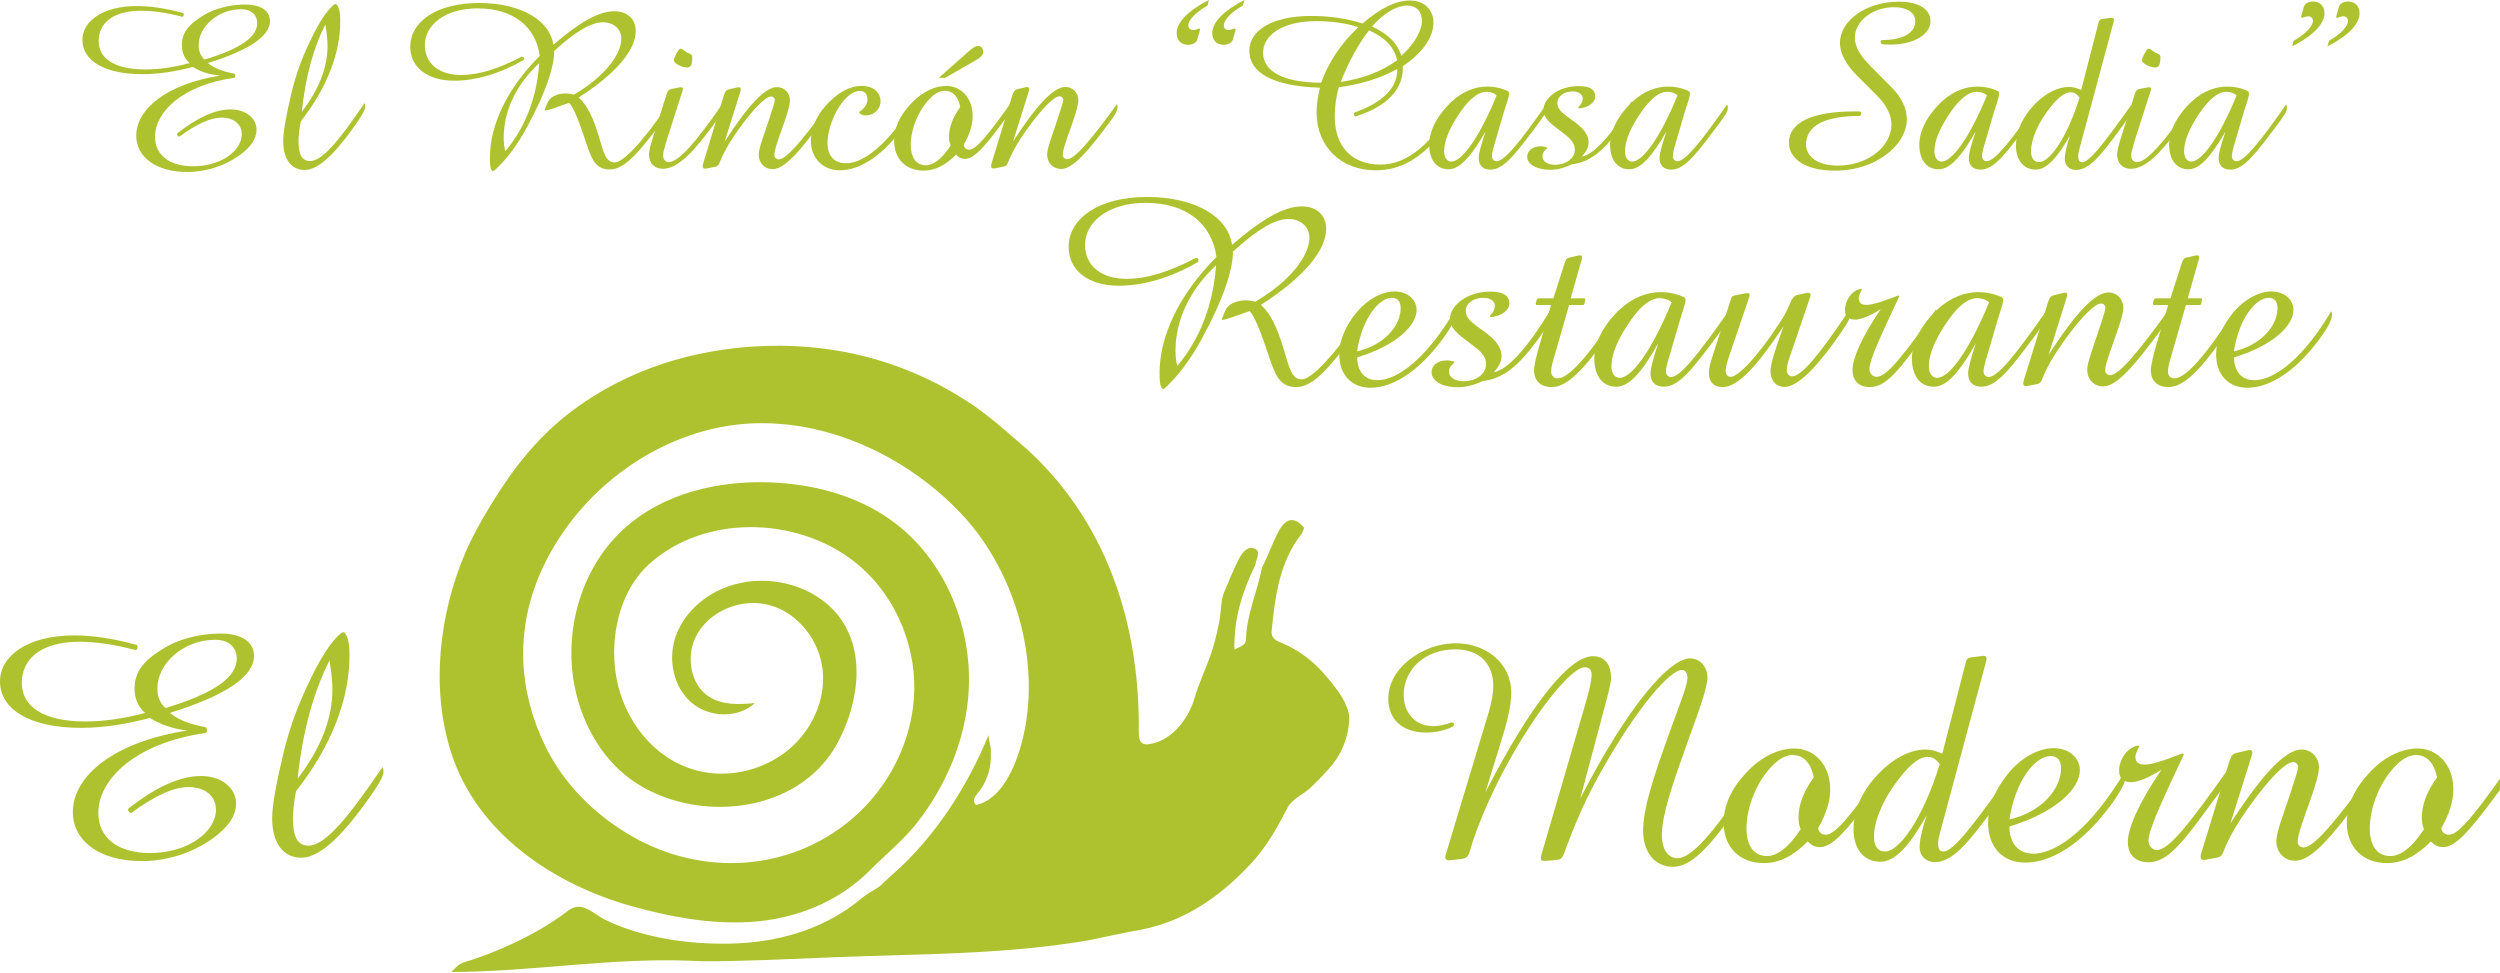 <svg width="149" height="58" xmlns="http://www.w3.org/2000/svg" xml:space="preserve" version="1.1">
 <g>
  <title>Layer 1</title>
  <g id="svg_1">
   <g id="svg_2">
    <path id="svg_3" fill="#aec22f" d="m80.25,42.09c-0.27,-0.67 -0.82,-1.33 -1.23,-1.81c-0.73,-0.88 -1.66,-1.57 -2.72,-2c-0.31,-0.12 -0.55,-0.3 -0.51,-0.68c0.21,-2.05 0.45,-4.1 1.8,-5.8c0.05,-0.11 0.09,-0.23 0.14,-0.34c-0.58,-0.7 -1.09,-0.59 -1.52,0.2c-0.38,0.7 -0.62,1.45 -0.99,2.15c-0.28,1.44 -0.92,2.8 -0.96,4.31c-0.01,0.36 -0.39,0.42 -0.69,0.6c-0.04,-1.84 0.47,-3.47 1.25,-5.05c0.02,-0.34 0.4,-0.82 -0.08,-0.99c-0.43,-0.15 -0.75,0.33 -0.93,0.69c-0.32,0.62 -0.57,1.28 -0.85,1.92c-0.2,0.46 -0.18,1.15 -0.27,1.65c-0.11,0.57 -0.24,1.15 -0.41,1.71c-0.32,1.03 -0.8,1.96 -1.1,3c-0.32,1.09 -1.18,2.27 -2.3,2.61c-0.78,0.24 -1.02,0.09 -1.01,-0.7c0.06,-5.81 -1.58,-11.47 -5.62,-15.76c-0.46,-0.49 -0.95,-0.96 -1.47,-1.4c-0.91,-0.78 -1.79,-1.57 -2.79,-2.25c-3.94,-2.67 -8.47,-3.82 -13.2,-3.49c-1.29,0.09 -2.57,0.29 -3.83,0.6c-2.43,0.6 -4.76,1.67 -6.77,3.16c-2.1,1.55 -3.6,3.48 -4.94,5.68c-0.56,0.92 -1.09,1.85 -1.52,2.85c-1.56,3.66 -2.08,8.13 -0.82,11.97c1.55,4.75 6.08,7.78 10.71,9.08c2.29,0.64 4.68,1.09 7.07,0.95c2.7,-0.16 5.29,-1.19 7.19,-3.11c0.96,-0.97 1.99,-1.78 2.83,-2.87c0.82,-1.06 1.5,-2.23 2.01,-3.46c0.5,-1.21 0.84,-2.49 0.97,-3.79c0.42,-4.09 -1.3,-8.43 -4.67,-10.78c-2.07,-1.45 -4.62,-2.1 -7.14,-2.19c-3.08,-0.11 -6.3,0.64 -8.61,2.69c-2.5,2.22 -3.61,5.79 -3.09,9.09c0.37,2.33 1.55,4.59 3.47,5.96c3.72,2.64 9.94,2.08 12.25,-2.18c1.5,-2.77 1.87,-6.59 -0.99,-8.61c-1.66,-1.17 -3.94,-1.42 -5.82,-0.63c-1.29,0.54 -2.4,1.59 -2.84,2.92s-0.12,2.92 0.92,3.85c1.04,0.93 2.8,1.01 3.82,0.06c-0.93,0.1 -1.93,0.13 -2.72,-0.37c-1.1,-0.7 -1.38,-2.31 -0.84,-3.5c0.74,-1.6 2.75,-2.43 4.45,-1.96s2.96,2.11 3.15,3.86c0.19,1.75 -0.62,3.54 -1.96,4.69c-1.27,1.09 -3.01,1.63 -4.67,1.46c-2.66,-0.28 -4.65,-2.29 -5.44,-4.78c-0.79,-2.5 -0.29,-5.85 1.72,-7.67c3.3,-2.99 8.76,-2.85 12.21,-0.18c2.32,1.8 3.66,4.76 3.6,7.69c-0.06,2.94 -1.49,5.79 -3.74,7.69c-3.72,3.14 -8.93,3.41 -13.09,1.01c-2.19,-1.26 -4.04,-3.08 -5.16,-5.37c-1.61,-3.3 -1.78,-6.88 -0.32,-10.26c1.83,-4.23 5.73,-7.56 10.24,-8.64c5.4,-1.29 11.2,1.14 14.9,5.08c3.34,3.56 4.91,9.32 3.45,14.05c-0.39,1.26 -1.19,2.98 -2.6,3.28c-0.04,-0.04 -0.07,-0.08 -0.09,-0.12c-0.11,-0.23 0.08,-0.45 0.18,-0.57c0.41,-0.48 0.67,-1.09 0.76,-1.72c0.05,-0.32 0.04,-0.63 0.03,-0.95c-0.01,-0.19 -0.18,-0.7 -0.12,-0.84c-1.26,3.08 -3.18,6.08 -5.68,8.29c-0.05,0.04 -0.1,0.09 -0.15,0.13c-0.23,0.21 -0.46,0.42 -0.69,0.64c-0.37,0.24 -0.77,0.45 -1.1,0.73c-2.04,1.71 -4.65,2.52 -7.28,2.65c-2.57,0.13 -5.56,-0.25 -7.9,-1.37c-0.76,-0.36 -1.44,-1.21 -2.26,-0.58c-1.19,0.91 -2.51,1.63 -3.88,2.22c-0.6,0.26 -1.2,0.5 -1.82,0.7c-0.26,0.09 -0.54,0.15 -0.78,0.28c-0.06,0.03 -0.51,0.46 -0.48,0.46c4.74,-0.01 9.49,-0.86 14.23,-0.67c0.22,0.01 0.44,0.02 0.66,0.03c2.66,0.01 5.31,-0.14 7.96,-0.24c5.09,-0.2 10.15,-0.15 15.18,-1.02c0.85,-0.18 1.7,-0.36 2.55,-0.53c2.93,-0.43 5.19,-1.99 7.15,-4.12c0.91,-1 1.53,-2.15 2.14,-3.32c0.2,-0.38 0.96,-0.78 1.29,-1.08c0.4,-0.37 0.77,-0.76 1.13,-1.16c0.71,-0.77 1.15,-1.8 1.21,-2.85c0.03,-0.3 -0.04,-0.59 -0.16,-0.88z" class="st0"/>
   </g>
   <g id="svg_4">
    <polygon id="svg_5" fill="#aec22f" points="35.43,53.09 35.43,53.09 35.43,53.09 35.44,53.1 " class="st0"/>
   </g>
   <g id="svg_6">
    <path id="svg_7" fill="#aec22f" d="m72.94,35.28c0,0 0,0 0,0c0,0 0,0 0,0c0.01,0 0.01,0.01 0.02,0.01l0,0c0,0 -0.02,-0.01 -0.02,-0.01z" class="st0"/>
   </g>
   <g id="svg_8">
    <path id="svg_9" fill="#aec22f" d="m51.94,27.83c0.01,-0.01 0.01,-0.03 0.02,-0.04c-0.01,0.01 -0.02,0.02 -0.03,0.03c0,0 0,0 0,0c0,0.01 0,0.01 0.01,0.01z" class="st0"/>
   </g>
   <g id="svg_10">
    <path id="svg_11" fill="#aec22f" d="m52.07,38.49c-0.01,0 -0.01,0 -0.02,-0.01c0.01,0.01 0.01,0.01 0.02,0.02c0,-0.01 0,-0.01 0,-0.01z" class="st0"/>
   </g>
   <g id="svg_12">
    <path id="svg_13" fill="#aec22f" d="m61.18,40.22c0.01,0 0.02,0 0.04,0c-0.01,-0.01 -0.01,-0.02 -0.02,-0.03c-0.01,0.01 -0.01,0.02 -0.02,0.03z" class="st0"/>
   </g>
   <g id="svg_14">
    <path id="svg_15" fill="#aec22f" d="m47.79,43.21c0,0.02 0,0.04 -0.01,0.06c0,0 0,0 0,0c0.01,-0.01 0.03,-0.03 0.04,-0.04c0,-0.01 -0.01,-0.01 -0.03,-0.02z" class="st0"/>
   </g>
  </g>
  <g id="svg_16">
   <path id="svg_17" fill="#aec22f" d="m11.5,3.99c-1.06,0.28 -2.07,0.43 -3.03,0.43c-2.3,0 -3.56,-0.84 -3.56,-2.04c0,-1.12 1.22,-2.02 3.25,-2.02c0.78,0 1.71,0.13 2.76,0.42l0.04,0.07l-0.03,0.13l-0.07,0.02c-0.94,-0.25 -1.76,-0.36 -2.46,-0.36c-1.61,0 -2.52,0.7 -2.52,1.81c0,1.06 0.98,1.69 2.79,1.69c0.81,0 1.7,-0.13 2.63,-0.38c-0.31,-0.27 -0.46,-0.62 -0.46,-1.08c0,-0.77 0.45,-1.27 1.36,-1.81c0.59,-0.35 1.5,-0.6 2.41,-0.6c0.95,0 1.48,0.38 1.48,0.98c0,0.9 -1.23,1.74 -3.7,2.51c0.45,0.36 0.99,0.52 1.57,0.63l0.06,0.07l0,0.14l-0.07,0.04c-3.01,0.42 -4.71,1.99 -4.71,3.52c0,1.06 0.83,1.75 2.27,1.75c1.68,0 2.9,-0.94 2.9,-1.91c0,-0.6 -0.48,-0.99 -1.2,-0.99c-0.67,0 -1.5,0.39 -2.52,1.13l-0.07,-0.01l-0.07,-0.1l0.01,-0.08c1.22,-0.95 2.27,-1.43 3.19,-1.43s1.54,0.55 1.54,1.2c0,0.55 -0.34,1.05 -1.02,1.54c-0.9,0.64 -2,0.99 -3.12,0.99c-1.86,0 -3.03,-0.9 -3.03,-2.16c0,-1.57 1.78,-3.08 5.03,-3.59c-0.65,-0.04 -1.19,-0.22 -1.65,-0.51zm3.83,-2.61c0,-0.49 -0.35,-0.83 -0.95,-0.83c-1.39,0 -2.54,1.04 -2.54,2.13c0,0.38 0.11,0.64 0.35,0.87c2.1,-0.63 3.14,-1.33 3.14,-2.17z" class="st0"/>
   <path id="svg_18" fill="#aec22f" d="m17.79,8.4c0,0.81 0.2,1.2 0.69,1.2c0.71,0 1.71,-1.18 3.25,-3.46c0.03,0.08 0.04,0.17 0.04,0.24c0,0.15 -0.24,0.59 -0.76,1.3c-1.18,1.64 -2.1,2.45 -2.86,2.45c-0.77,0 -1.27,-0.62 -1.27,-1.72c0,-0.55 0.17,-1.51 0.49,-2.86c0.29,-1.24 0.72,-2.32 1.23,-3.34c0.53,-1.11 1.04,-1.75 1.34,-1.96l0.1,-0.01c0.17,0.17 0.24,0.5 0.24,1.02c0,1.9 -0.78,3.96 -2.35,5.97c-0.1,0.5 -0.14,0.9 -0.14,1.17zm1.73,-5.65c0,-0.35 -0.04,-0.78 -0.13,-1.29c-0.69,1.34 -1.19,3.11 -1.4,5.2c1.03,-1.34 1.53,-2.65 1.53,-3.91z" class="st0"/>
   <path id="svg_19" fill="#aec22f" d="m29.35,10.21c-0.14,-0.14 -0.15,-0.42 -0.15,-0.84c0,-1.86 0.98,-4.06 2.97,-6.04c-0.24,-1.76 -1.6,-2.83 -3.7,-2.83c-1.95,0 -3.15,0.99 -3.15,2.19c0,1.08 0.83,1.78 2.16,1.78c1.06,0 2.25,-0.38 3.61,-1.09l0.1,0.01l0.04,0.08l-0.03,0.11c-1.43,0.83 -2.86,1.23 -4.13,1.23c-1.64,0 -2.62,-0.84 -2.62,-2.02c0,-1.47 1.53,-2.61 4.09,-2.61s4.24,1.06 4.44,2.49c1.53,-1.32 2.69,-2 3.63,-2c0.78,0 1.28,0.46 1.28,1.18c0,1.11 -1.13,2.51 -3.4,3.96c0.52,0.46 0.85,1.2 1.18,2.25c0.29,0.97 0.41,1.62 0.97,1.62c0.48,0 1.62,-1.13 3.19,-3.47c0.03,0.11 0.04,0.2 0.04,0.27c0,0.22 -0.24,0.55 -0.64,1.08c-1.25,1.62 -2.03,2.54 -2.89,2.54c-0.95,0 -1.13,-0.77 -1.55,-2.02c-0.36,-1.09 -0.66,-1.74 -0.87,-1.95c-0.76,0.27 -1.23,0.45 -1.43,0.46l-0.03,-0.06l0.2,-0.46c0.13,-0.29 0.56,-0.5 1.05,-0.5c0.15,0 0.34,0.03 0.5,0.07c1.88,-1.11 2.82,-2.42 2.82,-3.33c0,-0.56 -0.43,-0.98 -1.11,-0.98c-0.7,0 -1.65,0.57 -2.89,1.71l0,0.04c0,0.88 -0.49,2.42 -1.61,4.48c-0.63,1.18 -1.37,2.1 -1.99,2.63l-0.08,0l0,0.02zm2.79,-6.45c-1.39,1.29 -2.12,2.87 -2.12,4.45c0,0.29 0.03,0.56 0.1,0.8c1.19,-1.42 1.87,-3.18 2.02,-5.25z" class="st0"/>
   <path id="svg_20" fill="#aec22f" d="m39.75,5.55c0.06,-0.15 0.13,-0.22 0.27,-0.25l0.52,-0.1l0.06,0c0.06,0 0.1,0.03 0.1,0.1c0,0.03 0,0.06 -0.01,0.08l-0.95,2.96c-0.15,0.49 -0.22,0.78 -0.22,0.91c0,0.25 0.13,0.41 0.35,0.41c0.56,0 1.62,-1.18 3.22,-3.52c0.01,0.06 0.03,0.11 0.03,0.18c0,0.35 -0.31,0.73 -0.76,1.34c-1.18,1.57 -2.03,2.4 -2.87,2.4c-0.49,0 -0.81,-0.34 -0.81,-0.85c0,-0.17 0.06,-0.46 0.2,-0.9l0.87,-2.76zm0.41,-1.96c0,-0.15 0.29,-0.69 0.38,-0.69c0.13,0 0.25,0.14 0.43,0.24c0.17,0.08 0.29,0.1 0.29,0.25c0,0.45 -0.08,0.63 -0.29,0.63c-0.38,0.01 -0.81,-0.26 -0.81,-0.43z" class="st0"/>
   <path id="svg_21" fill="#aec22f" d="m43.14,5.69c0.07,-0.21 0.12,-0.33 0.32,-0.37l0.48,-0.11c0.03,-0.01 0.07,-0.01 0.1,-0.01c0.07,0 0.11,0.04 0.11,0.11c0,0.03 0,0.06 -0.01,0.1l-0.95,3.03c1.4,-2.17 2.42,-3.25 3.12,-3.25c0.43,0 0.77,0.35 0.77,0.78c0,0.29 -0.14,0.74 -0.36,1.39c-0.34,0.95 -0.57,1.58 -0.57,1.9c0,0.13 0.13,0.24 0.27,0.24c0.43,0 1.39,-1.11 2.96,-3.28c0.03,0.06 0.04,0.11 0.04,0.17c0,0.34 -0.41,0.81 -1.02,1.62c-1.05,1.37 -1.76,2.07 -2.35,2.07c-0.48,0 -0.83,-0.36 -0.83,-0.87c0,-0.36 0.27,-1.04 0.62,-2.1c0.22,-0.67 0.34,-1.04 0.34,-1.15c0,-0.11 -0.1,-0.21 -0.22,-0.21c-0.31,0 -1.01,0.66 -1.98,2.02c-0.45,0.63 -0.77,1.18 -0.98,1.65c-0.14,0.31 -0.13,0.48 -0.41,0.53l-0.52,0.1l-0.06,0c-0.08,0 -0.13,-0.04 -0.13,-0.13c0,-0.06 0,-0.11 0.03,-0.18l1.23,-4.05z" class="st0"/>
   <path id="svg_22" fill="#aec22f" d="m54.45,6.35c0,0.31 -0.18,0.6 -0.46,1.01c-1.26,1.84 -2.68,2.79 -3.94,2.79c-0.99,0 -1.72,-0.71 -1.72,-1.75c0,-0.71 0.31,-1.46 0.88,-2.1c0.69,-0.78 1.44,-1.18 2.14,-1.18c0.7,0 1.13,0.39 1.13,0.92c0,0.46 -0.39,0.84 -0.88,0.84c-0.2,0 -0.32,-0.06 -0.42,-0.2c0.34,-0.18 0.52,-0.5 0.52,-0.74c0,-0.34 -0.17,-0.52 -0.45,-0.52c-0.32,0 -0.67,0.21 -1.01,0.63c-0.57,0.7 -0.92,1.75 -0.92,2.46c0,0.78 0.39,1.22 1.11,1.22c1.06,0 2.52,-1.16 4.01,-3.56c0.01,0.07 0.01,0.13 0.01,0.18z" class="st0"/>
   <path id="svg_23" fill="#aec22f" d="m57.77,8.92c0.43,0 1.19,-0.98 2.51,-2.83c0.03,0.06 0.04,0.11 0.04,0.17c0,0.25 -0.22,0.59 -0.6,1.09c-1.02,1.37 -1.65,2.12 -2.21,2.12c-0.2,0 -0.38,-0.08 -0.53,-0.25c-0.63,0.63 -1.25,0.95 -1.93,0.95c-1.06,0 -1.76,-0.7 -1.76,-1.78c0,-0.74 0.32,-1.48 0.98,-2.19c0.66,-0.71 1.43,-1.08 2.13,-1.08c0.88,0 1.57,0.73 1.57,1.79c0,0.55 -0.18,1.11 -0.53,1.71c0.02,0.2 0.16,0.3 0.33,0.3zm-1.46,-3.51c-0.27,0 -0.55,0.14 -0.81,0.39c-0.74,0.7 -1.22,1.88 -1.22,2.83c0,0.78 0.34,1.22 0.9,1.22c0.46,0 0.97,-0.39 1.48,-1.18c-0.07,-0.15 -0.1,-0.32 -0.1,-0.52c0,-0.55 0.22,-1.15 0.67,-1.77c-0.12,-0.63 -0.44,-0.97 -0.92,-0.97zm0.02,-0.77l-0.38,0l1.9,-1.68c0.17,-0.14 0.32,-0.22 0.43,-0.22c0.2,0 0.32,0.15 0.32,0.35c0,0.17 -0.11,0.29 -0.36,0.45l-1.91,1.1z" class="st0"/>
   <path id="svg_24" fill="#aec22f" d="m60.33,5.69c0.07,-0.21 0.13,-0.34 0.32,-0.38l0.48,-0.11c0.03,-0.01 0.07,-0.01 0.1,-0.01c0.07,0 0.11,0.04 0.11,0.11c0,0.03 0,0.06 -0.01,0.1l-0.95,3.03c1.4,-2.17 2.42,-3.25 3.12,-3.25c0.43,0 0.77,0.35 0.77,0.78c0,0.29 -0.14,0.74 -0.36,1.39c-0.34,0.95 -0.57,1.58 -0.57,1.9c0,0.13 0.13,0.24 0.27,0.24c0.43,0 1.39,-1.11 2.96,-3.28c0.03,0.06 0.04,0.11 0.04,0.17c0,0.34 -0.41,0.81 -1.02,1.62c-1.05,1.37 -1.76,2.07 -2.35,2.07c-0.48,0 -0.83,-0.36 -0.83,-0.87c0,-0.36 0.27,-1.04 0.62,-2.1c0.22,-0.67 0.34,-1.04 0.34,-1.15c0,-0.11 -0.1,-0.21 -0.22,-0.21c-0.31,0 -1.01,0.66 -1.98,2.02c-0.45,0.63 -0.77,1.18 -0.98,1.65c-0.14,0.31 -0.13,0.48 -0.41,0.53l-0.52,0.1l-0.06,0c-0.08,0 -0.13,-0.04 -0.13,-0.13c0,-0.06 0,-0.11 0.03,-0.18l1.23,-4.04z" class="st0"/>
   <path id="svg_25" fill="#aec22f" d="m71.97,0.33c-0.77,0.43 -1.15,0.91 -1.15,1.18c0,0.17 0.11,0.28 0.31,0.28c0.08,0 0.21,-0.04 0.36,-0.1l0.04,0.06l-0.17,0.6c-0.06,0.2 -0.27,0.32 -0.56,0.32c-0.41,0 -0.67,-0.28 -0.67,-0.69c0,-0.63 0.64,-1.33 1.92,-1.98l-0.08,0.33zm2.1,0c-0.77,0.43 -1.13,0.91 -1.13,1.18c0,0.17 0.1,0.28 0.29,0.28c0.08,0 0.21,-0.04 0.36,-0.1l0.06,0.06l-0.17,0.6c-0.06,0.2 -0.27,0.32 -0.56,0.32c-0.41,0 -0.67,-0.28 -0.67,-0.69c0,-0.63 0.64,-1.33 1.92,-1.98l-0.1,0.33z" class="st0"/>
   <path id="svg_26" fill="#aec22f" d="m74.46,3.02c0,-1.19 1.33,-2.07 3.7,-2.07c1.07,0 2.09,0.15 3.05,0.45c1.05,-0.91 2,-1.37 2.8,-1.37c0.87,0 1.42,0.53 1.42,1.33c0,0.84 -0.62,1.78 -1.82,2.58l0,0.11c0,1.3 -0.97,2.31 -2.82,2.89l-0.07,-0.04l-0.04,-0.13l0.06,-0.07c1.68,-0.59 2.54,-1.47 2.54,-2.55l0,-0.04c-1.06,0.59 -2.24,0.92 -3.49,1.09c-0.15,0.52 -0.24,1.12 -0.24,1.75c0,1.81 1.05,2.86 2.72,2.86c1.65,0 3.03,-1.26 4.68,-3.75c0.03,0.08 0.04,0.15 0.04,0.2c0,0.31 -0.39,0.87 -1.13,1.75c-1.2,1.43 -2.37,2.14 -3.87,2.14c-2.07,0 -3.52,-1.41 -3.52,-3.45c0,-0.43 0.06,-0.92 0.2,-1.47c-2.8,-0.1 -4.21,-0.88 -4.21,-2.21zm6.5,-1.4c-0.77,-0.25 -1.61,-0.36 -2.54,-0.36c-1.97,0 -3.14,0.83 -3.14,1.88c0,1.11 1.19,1.78 3.46,1.79c0.44,-1.22 1.18,-2.34 2.22,-3.31zm2.31,1.97c-0.18,-0.8 -0.74,-1.37 -1.68,-1.78c-0.67,0.88 -1.23,1.91 -1.68,3.07c1.28,-0.18 2.42,-0.61 3.36,-1.29zm0.25,-0.26c0.83,-0.76 1.23,-1.55 1.23,-2.1c0,-0.55 -0.35,-0.9 -0.88,-0.9c-0.6,0 -1.36,0.41 -2.1,1.25c0.88,0.4 1.5,0.94 1.75,1.75z" class="st0"/>
   <path id="svg_27" fill="#aec22f" d="m86.33,10.09c-0.7,0 -1.15,-0.55 -1.15,-1.48c0,-0.81 0.49,-1.78 1.4,-2.61c0.62,-0.55 1.33,-0.84 2.06,-0.84c0.42,0 0.83,0.08 1.23,0.27l0.07,0.1l0,0.03c0,0.24 -0.15,0.6 -0.31,1.12l-0.63,2.16c-0.04,0.17 -0.08,0.32 -0.08,0.49c0,0.15 0.13,0.28 0.27,0.28c0.48,0 1.4,-1.15 2.97,-3.39c0.03,0.07 0.04,0.13 0.04,0.2c0,0.25 -0.21,0.52 -0.5,0.92c-1.29,1.72 -2.04,2.77 -2.87,2.77c-0.45,0 -0.7,-0.25 -0.7,-0.7c0,-0.25 0.14,-0.77 0.41,-1.57c-0.87,1.5 -1.54,2.25 -2.21,2.25zm2.25,-4.62c-0.43,0 -0.92,0.35 -1.46,1.09c-0.7,0.98 -1.05,1.82 -1.05,2.45c0,0.39 0.18,0.62 0.43,0.62c0.59,0 1.61,-1.29 2.7,-3.94c-0.14,-0.14 -0.36,-0.22 -0.62,-0.22z" class="st0"/>
   <path id="svg_28" fill="#aec22f" d="m92.39,10.12c-0.85,0 -1.37,-0.35 -1.37,-0.78c0,-0.35 0.32,-0.62 0.8,-0.62c0.14,0 0.28,0.03 0.39,0.07l0,0.06c-0.18,0.11 -0.28,0.29 -0.28,0.48c0,0.27 0.28,0.49 0.74,0.49c0.71,0 1.19,-0.41 1.19,-0.9c0,-0.46 -0.35,-0.73 -0.85,-1.11c-0.6,-0.45 -1.02,-0.77 -1.02,-1.26c0,-0.69 0.88,-1.42 2.1,-1.42c0.66,0 0.99,0.2 0.99,0.63c0,0.31 -0.38,0.66 -0.98,0.7l-0.04,-0.07c0.17,-0.14 0.27,-0.32 0.27,-0.53c0,-0.22 -0.22,-0.41 -0.59,-0.41c-0.56,0 -0.92,0.31 -0.92,0.69c0,0.49 0.5,0.71 1.15,1.22c0.48,0.38 0.71,0.73 0.71,1.13c0,0.29 -0.14,0.56 -0.41,0.84c0.7,-0.11 1.74,-1.2 2.98,-3.29c0.04,0.04 0.06,0.1 0.06,0.17c0,0.27 -0.24,0.74 -0.76,1.44c-0.95,1.3 -1.78,2.03 -2.86,2.14c-0.45,0.22 -0.88,0.33 -1.3,0.33z" class="st0"/>
   <path id="svg_29" fill="#aec22f" d="m97.11,10.09c-0.7,0 -1.15,-0.55 -1.15,-1.48c0,-0.81 0.49,-1.78 1.4,-2.61c0.62,-0.55 1.33,-0.84 2.06,-0.84c0.42,0 0.83,0.08 1.23,0.27l0.07,0.1l0,0.03c0,0.24 -0.15,0.6 -0.31,1.12l-0.63,2.16c-0.04,0.17 -0.08,0.32 -0.08,0.49c0,0.15 0.13,0.28 0.27,0.28c0.48,0 1.4,-1.15 2.97,-3.39c0.03,0.07 0.04,0.13 0.04,0.2c0,0.25 -0.21,0.52 -0.5,0.92c-1.29,1.72 -2.04,2.77 -2.87,2.77c-0.45,0 -0.7,-0.25 -0.7,-0.7c0,-0.25 0.14,-0.77 0.41,-1.57c-0.87,1.5 -1.54,2.25 -2.21,2.25zm2.25,-4.62c-0.43,0 -0.92,0.35 -1.46,1.09c-0.7,0.98 -1.05,1.82 -1.05,2.45c0,0.39 0.18,0.62 0.43,0.62c0.59,0 1.61,-1.29 2.7,-3.94c-0.14,-0.14 -0.36,-0.22 -0.62,-0.22z" class="st0"/>
   <path id="svg_30" fill="#aec22f" d="m110.91,6.69l0.01,0.14l-0.06,0.08c-2.13,0 -3.22,0.59 -3.22,1.71c0,0.71 0.7,1.25 1.88,1.25c1.88,0 3.21,-1.2 3.21,-2.44c0,-0.56 -0.28,-1.15 -0.85,-1.72l-1.2,-1.2c-0.69,-0.69 -1.02,-1.36 -1.02,-1.96c0,-1.26 1.47,-2.45 3.54,-2.45c1.19,0 1.86,0.48 1.86,1.16c0,0.76 -0.94,1.4 -2.41,1.4c-0.2,0 -0.35,-0.01 -0.49,-0.03l-0.07,-0.06l0,-0.11l0.06,-0.07c1.3,0 2,-0.45 2,-1.12c0,-0.5 -0.46,-0.84 -1.26,-0.84c-1.33,0 -2.34,0.87 -2.34,1.81c0,0.59 0.34,1.09 0.95,1.72l1.25,1.26c0.6,0.6 0.9,1.26 0.9,1.91c0,0.62 -0.35,1.33 -0.98,1.88c-0.87,0.76 -2.03,1.16 -3.32,1.16c-1.74,0 -2.73,-0.7 -2.73,-1.67c0,-1.18 1.33,-1.86 3.92,-1.86l0.31,0l0.06,0.05z" class="st0"/>
   <path id="svg_31" fill="#aec22f" d="m115.54,10.09c-0.7,0 -1.15,-0.55 -1.15,-1.48c0,-0.81 0.49,-1.78 1.4,-2.61c0.62,-0.55 1.33,-0.84 2.06,-0.84c0.42,0 0.83,0.08 1.23,0.27l0.07,0.1l0,0.03c0,0.24 -0.15,0.6 -0.31,1.12l-0.63,2.16c-0.04,0.17 -0.08,0.32 -0.08,0.49c0,0.15 0.13,0.28 0.27,0.28c0.48,0 1.4,-1.15 2.97,-3.39c0.03,0.07 0.04,0.13 0.04,0.2c0,0.25 -0.21,0.52 -0.5,0.92c-1.29,1.72 -2.04,2.77 -2.87,2.77c-0.45,0 -0.7,-0.25 -0.7,-0.7c0,-0.25 0.14,-0.77 0.41,-1.57c-0.86,1.5 -1.53,2.25 -2.21,2.25zm2.26,-4.62c-0.43,0 -0.92,0.35 -1.46,1.09c-0.7,0.98 -1.05,1.82 -1.05,2.45c0,0.39 0.18,0.62 0.43,0.62c0.59,0 1.61,-1.29 2.7,-3.94c-0.14,-0.14 -0.37,-0.22 -0.62,-0.22z" class="st0"/>
   <path id="svg_32" fill="#aec22f" d="m121.33,10.11c-0.71,0 -1.18,-0.55 -1.18,-1.43c0,-0.84 0.39,-1.72 1.13,-2.48c0.66,-0.67 1.4,-1.02 2.02,-1.02c0.24,0 0.48,0.07 0.74,0.18l1.01,-3.92c0.04,-0.18 0.06,-0.28 0.25,-0.31l0.53,-0.07l0.03,0c0.08,0 0.13,0.04 0.13,0.13c0,0.04 -0.01,0.08 -0.03,0.15l-1.99,7.4c-0.07,0.25 -0.11,0.42 -0.11,0.55c0,0.25 0.06,0.38 0.24,0.38c0.43,0 1.33,-1.18 2.93,-3.42c0.03,0.06 0.04,0.11 0.04,0.18c0,0.34 -0.34,0.76 -0.85,1.46c-1.06,1.44 -1.74,2.24 -2.49,2.24c-0.41,0 -0.67,-0.28 -0.67,-0.64c0,-0.35 0.11,-0.81 0.31,-1.41c-0.77,1.34 -1.4,2.03 -2.04,2.03zm2.07,-4.61c-0.32,0 -0.69,0.27 -1.13,0.81c-0.84,1.02 -1.22,2.03 -1.22,2.69c0,0.43 0.17,0.66 0.49,0.66c0.57,0 1.61,-1.3 2.4,-3.84c-0.16,-0.22 -0.31,-0.32 -0.54,-0.32z" class="st0"/>
   <path id="svg_33" fill="#aec22f" d="m127.25,5.55c0.06,-0.15 0.13,-0.22 0.27,-0.25l0.52,-0.1l0.06,0c0.06,0 0.1,0.03 0.1,0.1c0,0.03 0,0.06 -0.01,0.08l-0.95,2.96c-0.15,0.49 -0.22,0.78 -0.22,0.91c0,0.25 0.13,0.41 0.35,0.41c0.56,0 1.62,-1.18 3.22,-3.52c0.01,0.06 0.03,0.11 0.03,0.18c0,0.35 -0.31,0.73 -0.76,1.34c-1.18,1.57 -2.03,2.4 -2.87,2.4c-0.49,0 -0.81,-0.34 -0.81,-0.85c0,-0.17 0.06,-0.46 0.2,-0.9l0.87,-2.76zm0.41,-1.96c0,-0.15 0.29,-0.69 0.38,-0.69c0.13,0 0.25,0.14 0.43,0.24c0.17,0.08 0.29,0.1 0.29,0.25c0,0.45 -0.08,0.63 -0.29,0.63c-0.38,0.01 -0.81,-0.26 -0.81,-0.43z" class="st0"/>
   <path id="svg_34" fill="#aec22f" d="m130.43,10.09c-0.7,0 -1.15,-0.55 -1.15,-1.48c0,-0.81 0.49,-1.78 1.4,-2.61c0.62,-0.55 1.33,-0.84 2.06,-0.84c0.42,0 0.83,0.08 1.23,0.27l0.07,0.1l0,0.03c0,0.24 -0.15,0.6 -0.31,1.12l-0.63,2.16c-0.04,0.17 -0.08,0.32 -0.08,0.49c0,0.15 0.13,0.28 0.27,0.28c0.48,0 1.4,-1.15 2.97,-3.39c0.03,0.07 0.04,0.13 0.04,0.2c0,0.25 -0.21,0.52 -0.5,0.92c-1.29,1.72 -2.04,2.77 -2.87,2.77c-0.45,0 -0.7,-0.25 -0.7,-0.7c0,-0.25 0.14,-0.77 0.41,-1.57c-0.87,1.5 -1.54,2.25 -2.21,2.25zm2.25,-4.62c-0.43,0 -0.92,0.35 -1.46,1.09c-0.7,0.98 -1.05,1.82 -1.05,2.45c0,0.39 0.18,0.62 0.43,0.62c0.59,0 1.61,-1.29 2.7,-3.94c-0.14,-0.14 -0.37,-0.22 -0.62,-0.22z" class="st0"/>
   <path id="svg_35" fill="#aec22f" d="m136.7,2.43c0.77,-0.43 1.15,-0.91 1.15,-1.18c0,-0.17 -0.11,-0.28 -0.29,-0.28c-0.08,0 -0.2,0.04 -0.36,0.1l-0.06,-0.06l0.17,-0.6c0.06,-0.2 0.27,-0.32 0.56,-0.32c0.39,0 0.67,0.28 0.67,0.69c0,0.63 -0.64,1.33 -1.92,1.98l0.08,-0.33zm2.11,0c0.77,-0.43 1.13,-0.91 1.13,-1.18c0,-0.17 -0.11,-0.28 -0.29,-0.28c-0.08,0 -0.2,0.04 -0.36,0.1l-0.06,-0.06l0.17,-0.6c0.06,-0.2 0.27,-0.32 0.56,-0.32c0.39,0 0.67,0.28 0.67,0.69c0,0.63 -0.63,1.33 -1.91,1.98l0.09,-0.33z" class="st0"/>
  </g>
  <g id="svg_36">
   <path id="svg_37" fill="#aec22f" d="m69.29,23.18c-0.16,-0.16 -0.18,-0.48 -0.18,-0.96c0,-2.13 1.12,-4.64 3.39,-6.9c-0.27,-2.02 -1.82,-3.23 -4.23,-3.23c-2.22,0 -3.6,1.14 -3.6,2.5c0,1.23 0.94,2.03 2.47,2.03c1.22,0 2.58,-0.43 4.13,-1.25l0.11,0.02l0.05,0.1l-0.03,0.13c-1.63,0.94 -3.26,1.41 -4.72,1.41c-1.87,0 -2.99,-0.96 -2.99,-2.31c0,-1.68 1.75,-2.98 4.67,-2.98c2.93,0 4.85,1.22 5.07,2.85c1.75,-1.5 3.07,-2.29 4.15,-2.29c0.9,0 1.46,0.53 1.46,1.34c0,1.26 -1.3,2.87 -3.89,4.53c0.59,0.53 0.98,1.38 1.34,2.58c0.34,1.1 0.46,1.86 1.1,1.86c0.54,0 1.86,-1.3 3.65,-3.97c0.03,0.13 0.05,0.22 0.05,0.3c0,0.26 -0.27,0.62 -0.74,1.23c-1.42,1.86 -2.32,2.9 -3.3,2.9c-1.09,0 -1.3,-0.88 -1.78,-2.3c-0.42,-1.25 -0.75,-1.98 -0.99,-2.23c-0.86,0.3 -1.41,0.51 -1.63,0.53l-0.03,-0.06l0.22,-0.53c0.14,-0.34 0.64,-0.58 1.2,-0.58c0.18,0 0.38,0.03 0.58,0.08c2.14,-1.26 3.22,-2.77 3.22,-3.81c0,-0.64 -0.5,-1.12 -1.26,-1.12c-0.8,0 -1.89,0.66 -3.3,1.95l0,0.05c0,1.01 -0.56,2.77 -1.84,5.12c-0.72,1.34 -1.57,2.4 -2.27,3.01l-0.08,0zm3.19,-7.37c-1.58,1.47 -2.42,3.28 -2.42,5.09c0,0.34 0.03,0.64 0.11,0.91c1.36,-1.63 2.13,-3.63 2.31,-6z" class="st0"/>
   <path id="svg_38" fill="#aec22f" d="m86.73,18.74c0,0.3 -0.24,0.77 -0.69,1.39c-1.44,1.98 -3.01,2.98 -4.35,2.98c-1.15,0 -1.87,-0.78 -1.87,-2c0,-0.82 0.37,-1.71 1.07,-2.54c0.67,-0.78 1.52,-1.2 2.23,-1.2c0.78,0 1.31,0.5 1.31,1.1c0,0.94 -1.23,2.13 -3.54,2.83c0,0.85 0.46,1.36 1.2,1.36c1.23,0 2.95,-1.34 4.59,-4.11c0.03,0.05 0.05,0.11 0.05,0.19zm-3.25,-0.38c0,-0.4 -0.19,-0.61 -0.53,-0.61c-0.72,0 -1.75,1.14 -2.07,3.19c1.62,-0.37 2.6,-1.52 2.6,-2.58z" class="st0"/>
   <path id="svg_39" fill="#aec22f" d="m86.89,23.08c-0.98,0 -1.57,-0.4 -1.57,-0.9c0,-0.4 0.37,-0.7 0.91,-0.7c0.16,0 0.32,0.03 0.45,0.08l0,0.06c-0.21,0.13 -0.32,0.34 -0.32,0.54c0,0.3 0.32,0.56 0.85,0.56c0.82,0 1.36,-0.46 1.36,-1.02c0,-0.53 -0.4,-0.83 -0.98,-1.26c-0.69,-0.51 -1.17,-0.88 -1.17,-1.44c0,-0.78 1.01,-1.62 2.4,-1.62c0.75,0 1.14,0.22 1.14,0.72c0,0.35 -0.43,0.75 -1.12,0.8l-0.05,-0.08c0.19,-0.16 0.3,-0.37 0.3,-0.61c0,-0.26 -0.26,-0.46 -0.67,-0.46c-0.64,0 -1.06,0.35 -1.06,0.78c0,0.56 0.58,0.82 1.31,1.39c0.54,0.43 0.82,0.83 0.82,1.3c0,0.34 -0.16,0.64 -0.46,0.96c0.8,-0.13 1.98,-1.38 3.41,-3.76c0.05,0.05 0.06,0.11 0.06,0.19c0,0.3 -0.27,0.85 -0.86,1.65c-1.09,1.49 -2.03,2.32 -3.27,2.45c-0.51,0.24 -1,0.37 -1.48,0.37z" class="st0"/>
   <path id="svg_40" fill="#aec22f" d="m92.44,18.18l-0.88,0l-0.03,-0.1l0.06,-0.22l0.08,-0.08l0.91,0l0.66,-2.06c0.06,-0.21 0.13,-0.34 0.3,-0.37l0.58,-0.13l0.06,0c0.08,0 0.11,0.03 0.11,0.11c0,0.03 0,0.08 -0.02,0.13l-0.66,2.32l0.85,0l0.02,0.08l-0.05,0.26l-0.06,0.06l-0.85,0l-0.94,3.27c-0.1,0.32 -0.13,0.54 -0.13,0.7c0,0.24 0.16,0.4 0.38,0.4c0.67,0 1.86,-1.34 3.58,-4c0.03,0.08 0.03,0.16 0.03,0.22c0,0.38 -0.3,0.8 -0.75,1.42c-1.34,1.89 -2.32,2.88 -3.2,2.88c-0.67,0 -1.06,-0.37 -1.06,-1.01c0,-0.24 0.11,-0.77 0.35,-1.58l0.66,-2.3z" class="st0"/>
   <path id="svg_41" fill="#aec22f" d="m96.33,23.05c-0.8,0 -1.31,-0.62 -1.31,-1.7c0,-0.93 0.56,-2.03 1.6,-2.98c0.7,-0.62 1.52,-0.96 2.35,-0.96c0.48,0 0.94,0.1 1.41,0.3l0.08,0.11l0,0.03c0,0.27 -0.18,0.69 -0.35,1.28l-0.72,2.46c-0.05,0.19 -0.1,0.37 -0.1,0.56c0,0.18 0.14,0.32 0.3,0.32c0.54,0 1.6,-1.31 3.39,-3.87c0.03,0.08 0.05,0.14 0.05,0.22c0,0.29 -0.24,0.59 -0.58,1.06c-1.47,1.97 -2.34,3.17 -3.28,3.17c-0.51,0 -0.8,-0.29 -0.8,-0.8c0,-0.29 0.16,-0.88 0.46,-1.79c-0.97,1.73 -1.73,2.59 -2.5,2.59zm2.58,-5.28c-0.5,0 -1.06,0.4 -1.67,1.25c-0.8,1.12 -1.2,2.08 -1.2,2.8c0,0.45 0.21,0.7 0.5,0.7c0.67,0 1.84,-1.47 3.09,-4.5c-0.18,-0.16 -0.44,-0.25 -0.72,-0.25z" class="st0"/>
   <path id="svg_42" fill="#aec22f" d="m103.14,17.9c0.06,-0.18 0.08,-0.27 0.29,-0.3l0.66,-0.13l0.06,0c0.08,0 0.13,0.03 0.13,0.11c0,0.03 -0.02,0.08 -0.03,0.14l-1.26,3.7c-0.11,0.34 -0.14,0.59 -0.14,0.7c0,0.19 0.13,0.34 0.3,0.34c0.42,0 1.6,-1.15 3.07,-3.46c0.5,-0.78 0.51,-1.34 0.9,-1.42l0.61,-0.13l0.05,0c0.08,0 0.13,0.05 0.13,0.13c0,0.05 -0.02,0.1 -0.03,0.14l-1.25,3.67c-0.1,0.29 -0.14,0.54 -0.14,0.7c0,0.18 0.14,0.34 0.32,0.34c0.56,0 1.67,-1.34 3.43,-3.99c0.03,0.06 0.06,0.14 0.06,0.22c0,0.37 -0.37,0.86 -0.94,1.68c-1.3,1.81 -2.32,2.72 -2.99,2.72c-0.51,0 -0.85,-0.37 -0.85,-0.94c0,-0.4 0.27,-1.28 0.78,-2.67c-1.6,2.39 -2.72,3.62 -3.63,3.62c-0.53,0 -0.82,-0.29 -0.82,-0.86c0,-0.24 0.08,-0.56 0.21,-0.96l1.08,-3.35z" class="st0"/>
   <path id="svg_43" fill="#aec22f" d="m115.43,18.66c0,0.4 -0.35,0.82 -0.86,1.5c-1.38,1.89 -2.16,2.91 -3.12,2.91c-0.66,0 -1.04,-0.37 -1.04,-1.01c0,-0.69 0.53,-1.94 1.68,-3.63c-0.69,0.43 -1.23,0.62 -1.52,0.62c-0.4,0 -0.61,-0.19 -0.61,-0.56c0,-0.62 0.45,-1.22 0.98,-1.28l0.03,0.05c-0.13,0.24 -0.19,0.38 -0.19,0.51c0,0.27 0.14,0.4 0.46,0.4c0.37,0 0.99,-0.21 1.9,-0.56l0.06,0.05c-1.12,2.38 -1.78,3.79 -1.78,4.34c0,0.27 0.21,0.46 0.42,0.46c0.64,0 1.68,-1.39 3.55,-4.02c0.03,0.08 0.04,0.14 0.04,0.22z" class="st0"/>
   <path id="svg_44" fill="#aec22f" d="m115.26,23.05c-0.8,0 -1.31,-0.62 -1.31,-1.7c0,-0.93 0.56,-2.03 1.6,-2.98c0.7,-0.62 1.52,-0.96 2.35,-0.96c0.48,0 0.94,0.1 1.41,0.3l0.08,0.11l0,0.03c0,0.27 -0.18,0.69 -0.35,1.28l-0.72,2.46c-0.05,0.19 -0.1,0.37 -0.1,0.56c0,0.18 0.14,0.32 0.3,0.32c0.54,0 1.6,-1.31 3.39,-3.87c0.03,0.08 0.05,0.14 0.05,0.22c0,0.29 -0.24,0.59 -0.58,1.06c-1.47,1.97 -2.34,3.17 -3.28,3.17c-0.51,0 -0.8,-0.29 -0.8,-0.8c0,-0.29 0.16,-0.88 0.46,-1.79c-0.97,1.73 -1.74,2.59 -2.5,2.59zm2.57,-5.28c-0.5,0 -1.06,0.4 -1.67,1.25c-0.8,1.12 -1.2,2.08 -1.2,2.8c0,0.45 0.21,0.7 0.5,0.7c0.67,0 1.84,-1.47 3.09,-4.5c-0.17,-0.16 -0.43,-0.25 -0.72,-0.25z" class="st0"/>
   <path id="svg_45" fill="#aec22f" d="m122.06,18.02c0.08,-0.24 0.14,-0.38 0.37,-0.43l0.54,-0.13c0.03,-0.02 0.08,-0.02 0.11,-0.02c0.08,0 0.13,0.05 0.13,0.13c0,0.03 0,0.06 -0.02,0.11l-1.09,3.46c1.6,-2.48 2.77,-3.71 3.57,-3.71c0.5,0 0.88,0.4 0.88,0.9c0,0.34 -0.16,0.85 -0.42,1.58c-0.38,1.09 -0.66,1.81 -0.66,2.18c0,0.14 0.14,0.27 0.3,0.27c0.5,0 1.58,-1.26 3.38,-3.75c0.03,0.06 0.05,0.13 0.05,0.19c0,0.38 -0.46,0.93 -1.17,1.86c-1.2,1.57 -2.02,2.37 -2.69,2.37c-0.54,0 -0.94,-0.42 -0.94,-0.99c0,-0.42 0.3,-1.18 0.7,-2.4c0.26,-0.77 0.38,-1.18 0.38,-1.31s-0.11,-0.24 -0.26,-0.24c-0.35,0 -1.15,0.75 -2.26,2.31c-0.51,0.72 -0.88,1.34 -1.12,1.89c-0.16,0.35 -0.14,0.54 -0.46,0.61l-0.59,0.11l-0.06,0c-0.1,0 -0.14,-0.05 -0.14,-0.14c0,-0.06 0,-0.13 0.03,-0.21l1.44,-4.64z" class="st0"/>
   <path id="svg_46" fill="#aec22f" d="m129.22,18.18l-0.88,0l-0.03,-0.1l0.06,-0.22l0.08,-0.08l0.91,0l0.66,-2.06c0.06,-0.21 0.13,-0.34 0.3,-0.37l0.58,-0.13l0.06,0c0.08,0 0.11,0.03 0.11,0.11c0,0.03 0,0.08 -0.02,0.13l-0.66,2.32l0.83,0l0.02,0.08l-0.05,0.26l-0.06,0.06l-0.85,0l-0.94,3.27c-0.1,0.32 -0.13,0.54 -0.13,0.7c0,0.24 0.16,0.4 0.38,0.4c0.67,0 1.86,-1.34 3.58,-4c0.03,0.08 0.03,0.16 0.03,0.22c0,0.38 -0.3,0.8 -0.75,1.42c-1.34,1.89 -2.32,2.88 -3.2,2.88c-0.67,0 -1.06,-0.37 -1.06,-1.01c0,-0.24 0.11,-0.77 0.35,-1.58l0.68,-2.3z" class="st0"/>
   <path id="svg_47" fill="#aec22f" d="m138.99,18.74c0,0.3 -0.24,0.77 -0.69,1.39c-1.44,1.98 -3.01,2.98 -4.35,2.98c-1.15,0 -1.87,-0.78 -1.87,-2c0,-0.82 0.37,-1.71 1.07,-2.54c0.67,-0.78 1.52,-1.2 2.23,-1.2c0.78,0 1.31,0.5 1.31,1.1c0,0.94 -1.23,2.13 -3.54,2.83c0,0.85 0.46,1.36 1.2,1.36c1.23,0 2.95,-1.34 4.59,-4.11c0.03,0.05 0.05,0.11 0.05,0.19zm-3.25,-0.38c0,-0.4 -0.19,-0.61 -0.53,-0.61c-0.72,0 -1.75,1.14 -2.07,3.19c1.62,-0.37 2.6,-1.52 2.6,-2.58z" class="st0"/>
  </g>
  <g id="svg_48">
   <path id="svg_49" fill="#aec22f" d="m8.93,42.79c-1.44,0.38 -2.81,0.59 -4.1,0.59c-3.12,0 -4.83,-1.14 -4.83,-2.77c0,-1.52 1.65,-2.74 4.41,-2.74c1.06,0 2.32,0.17 3.74,0.57l0.06,0.09l-0.04,0.17l-0.11,0.04c-1.27,-0.34 -2.39,-0.49 -3.34,-0.49c-2.18,0 -3.42,0.95 -3.42,2.45c0,1.44 1.33,2.3 3.78,2.3c1.1,0 2.3,-0.17 3.57,-0.51c-0.42,-0.36 -0.63,-0.84 -0.63,-1.46c0,-1.04 0.61,-1.73 1.84,-2.45c0.8,-0.48 2.03,-0.82 3.27,-0.82c1.29,0 2.01,0.51 2.01,1.33c0,1.22 -1.67,2.36 -5.02,3.4c0.61,0.49 1.35,0.7 2.13,0.85l0.08,0.1l0,0.19l-0.09,0.06c-4.08,0.57 -6.38,2.7 -6.38,4.77c0,1.44 1.12,2.38 3.08,2.38c2.28,0 3.93,-1.27 3.93,-2.58c0,-0.82 -0.65,-1.35 -1.63,-1.35c-0.91,0 -2.03,0.53 -3.42,1.54l-0.1,-0.02l-0.09,-0.13l0.02,-0.11c1.65,-1.29 3.08,-1.94 4.33,-1.94s2.09,0.74 2.09,1.63c0,0.74 -0.46,1.42 -1.39,2.09c-1.22,0.87 -2.72,1.35 -4.24,1.35c-2.53,0 -4.1,-1.22 -4.1,-2.92c0,-2.13 2.41,-4.18 6.82,-4.86c-0.88,-0.11 -1.61,-0.36 -2.23,-0.75zm5.18,-3.54c0,-0.67 -0.47,-1.12 -1.29,-1.12c-1.88,0 -3.44,1.41 -3.44,2.89c0,0.51 0.15,0.87 0.48,1.18c2.85,-0.86 4.25,-1.81 4.25,-2.95z" class="st0"/>
   <path id="svg_50" fill="#aec22f" d="m17.46,48.77c0,1.1 0.27,1.63 0.93,1.63c0.97,0 2.32,-1.6 4.41,-4.69c0.04,0.11 0.06,0.23 0.06,0.32c0,0.21 -0.32,0.8 -1.03,1.77c-1.6,2.22 -2.85,3.32 -3.88,3.32c-1.04,0 -1.73,-0.84 -1.73,-2.34c0,-0.74 0.23,-2.05 0.67,-3.88c0.4,-1.69 0.99,-3.15 1.67,-4.54c0.72,-1.5 1.41,-2.38 1.82,-2.66l0.13,-0.02c0.23,0.23 0.32,0.68 0.32,1.39c0,2.58 -1.06,5.38 -3.19,8.09c-0.13,0.7 -0.18,1.25 -0.18,1.61zm2.35,-7.66c0,-0.47 -0.06,-1.06 -0.17,-1.75c-0.93,1.82 -1.61,4.22 -1.9,7.05c1.39,-1.82 2.07,-3.59 2.07,-5.3z" class="st0"/>
  </g>
  <g id="svg_51">
   <path id="svg_52" fill="#aec22f" d="m88.52,47.24c2.81,-5.45 5.05,-8.13 6.42,-8.13c0.68,0 1.08,0.46 1.08,1.33c0,0.19 -0.11,0.68 -0.32,1.46l-1.52,5.7c2.89,-5.62 5.34,-8.36 6.55,-8.36c0.57,0 1.03,0.48 1.03,1.14c0,0.63 -0.49,1.94 -1.23,3.99c-0.87,2.43 -1.48,4.18 -1.48,5.41c0,0.87 0.38,1.37 0.93,1.37c0.84,0 2.22,-1.58 4.27,-4.73c0.06,0.09 0.09,0.19 0.09,0.3c0,0.34 -0.32,0.78 -0.84,1.5c-1.6,2.22 -2.66,3.44 -3.8,3.44c-1.03,0 -1.77,-0.82 -1.77,-2.15c0,-1.37 0.65,-3.29 1.58,-5.87c0.61,-1.71 1.06,-2.75 1.06,-3.25c0,-0.29 -0.13,-0.46 -0.34,-0.46c-0.65,0 -2.56,2.03 -4.94,6.29c-1.04,1.88 -1.56,3.31 -1.9,4.18c-0.23,0.59 -0.25,0.84 -0.61,0.85l-0.66,0.06l-0.06,0c-0.17,0 -0.23,-0.04 -0.23,-0.15c0,-0.08 0.02,-0.15 0.06,-0.29l2.51,-8.61c0.27,-0.93 0.46,-1.62 0.46,-2.07c0,-0.27 -0.15,-0.42 -0.42,-0.42c-0.59,0 -2.13,1.58 -4.03,4.75c-1.06,1.8 -1.96,3.67 -2.6,5.53c-0.25,0.74 -0.21,1.1 -0.7,1.14l-0.68,0.08l-0.08,0c-0.15,0 -0.21,-0.06 -0.21,-0.17c0,-0.09 0.04,-0.21 0.08,-0.34l2.51,-8.32c0.17,-0.59 0.27,-1.12 0.27,-1.54c0,-1.37 -0.85,-2.2 -2.26,-2.2c-1.82,0 -3.08,1.2 -3.08,2.72c0,1.1 0.72,1.86 1.77,1.86c0.3,0 0.68,-0.08 1.1,-0.23l0.1,0.04l0.03,0.12l-0.06,0.09c-0.51,0.25 -1.06,0.36 -1.6,0.36c-1.42,0 -2.26,-0.78 -2.26,-2.03c0,-0.78 0.38,-1.54 1.04,-2.13c0.84,-0.74 1.92,-1.16 2.98,-1.16c1.92,0 3.31,1.29 3.31,2.91c0,0.99 -0.32,2.01 -0.7,3.25l-0.85,2.74z" class="st0"/>
   <path id="svg_53" fill="#aec22f" d="m108.82,49.75c0.59,0 1.62,-1.33 3.4,-3.84c0.04,0.08 0.06,0.15 0.06,0.23c0,0.34 -0.3,0.8 -0.82,1.48c-1.39,1.86 -2.24,2.87 -3,2.87c-0.27,0 -0.51,-0.11 -0.72,-0.34c-0.85,0.86 -1.69,1.29 -2.62,1.29c-1.44,0 -2.39,-0.95 -2.39,-2.41c0,-1.01 0.44,-2.01 1.33,-2.96c0.89,-0.97 1.94,-1.46 2.89,-1.46c1.2,0 2.13,0.99 2.13,2.43c0,0.74 -0.25,1.5 -0.72,2.32c0.04,0.26 0.23,0.39 0.46,0.39zm-1.98,-4.75c-0.36,0 -0.74,0.19 -1.1,0.53c-1.01,0.95 -1.65,2.55 -1.65,3.84c0,1.06 0.46,1.65 1.22,1.65c0.63,0 1.31,-0.53 2.01,-1.6c-0.09,-0.21 -0.13,-0.44 -0.13,-0.7c0,-0.74 0.3,-1.56 0.91,-2.39c-0.18,-0.87 -0.61,-1.33 -1.26,-1.33z" class="st0"/>
   <path id="svg_54" fill="#aec22f" d="m112.07,51.36c-0.97,0 -1.6,-0.74 -1.6,-1.94c0,-1.14 0.53,-2.34 1.54,-3.36c0.89,-0.91 1.9,-1.39 2.74,-1.39c0.32,0 0.65,0.09 1.01,0.25l1.37,-5.32c0.06,-0.25 0.08,-0.38 0.34,-0.42l0.72,-0.09l0.04,0c0.11,0 0.17,0.06 0.17,0.17c0,0.06 -0.02,0.11 -0.04,0.21l-2.7,10.03c-0.09,0.34 -0.15,0.57 -0.15,0.74c0,0.34 0.08,0.51 0.32,0.51c0.59,0 1.8,-1.6 3.97,-4.64c0.04,0.08 0.06,0.15 0.06,0.25c0,0.46 -0.46,1.03 -1.16,1.98c-1.44,1.96 -2.36,3.04 -3.38,3.04c-0.55,0 -0.91,-0.38 -0.91,-0.87c0,-0.47 0.15,-1.1 0.42,-1.92c-1.04,1.84 -1.89,2.77 -2.76,2.77zm2.81,-6.25c-0.44,0 -0.93,0.36 -1.54,1.1c-1.14,1.39 -1.65,2.75 -1.65,3.65c0,0.59 0.23,0.89 0.67,0.89c0.78,0 2.18,-1.77 3.25,-5.21c-0.22,-0.29 -0.43,-0.43 -0.73,-0.43z" class="st0"/>
   <path id="svg_55" fill="#aec22f" d="m126.7,46.23c0,0.36 -0.29,0.91 -0.82,1.65c-1.71,2.36 -3.57,3.53 -5.17,3.53c-1.37,0 -2.22,-0.93 -2.22,-2.38c0,-0.97 0.44,-2.03 1.27,-3.02c0.8,-0.93 1.8,-1.42 2.64,-1.42c0.93,0 1.56,0.59 1.56,1.31c0,1.12 -1.46,2.53 -4.2,3.36c0,1.01 0.55,1.62 1.42,1.62c1.46,0 3.5,-1.6 5.45,-4.88c0.05,0.06 0.07,0.14 0.07,0.23zm-3.86,-0.45c0,-0.47 -0.23,-0.72 -0.63,-0.72c-0.86,0 -2.07,1.35 -2.45,3.78c1.92,-0.44 3.08,-1.81 3.08,-3.06z" class="st0"/>
   <path id="svg_56" fill="#aec22f" d="m132.79,46.14c0,0.47 -0.42,0.97 -1.03,1.79c-1.63,2.24 -2.56,3.46 -3.7,3.46c-0.78,0 -1.24,-0.44 -1.24,-1.2c0,-0.82 0.63,-2.3 2,-4.31c-0.82,0.51 -1.46,0.74 -1.8,0.74c-0.47,0 -0.72,-0.23 -0.72,-0.67c0,-0.74 0.53,-1.44 1.16,-1.52l0.04,0.06c-0.15,0.29 -0.23,0.46 -0.23,0.61c0,0.32 0.17,0.47 0.55,0.47c0.44,0 1.18,-0.25 2.26,-0.67l0.08,0.06c-1.33,2.83 -2.11,4.5 -2.11,5.15c0,0.32 0.25,0.55 0.49,0.55c0.76,0 2,-1.65 4.22,-4.77c0.01,0.08 0.03,0.15 0.03,0.25z" class="st0"/>
   <path id="svg_57" fill="#aec22f" d="m132.87,45.38c0.1,-0.29 0.17,-0.46 0.44,-0.51l0.65,-0.15c0.04,-0.02 0.09,-0.02 0.13,-0.02c0.09,0 0.15,0.06 0.15,0.15c0,0.04 0,0.08 -0.02,0.13l-1.29,4.1c1.9,-2.94 3.29,-4.41 4.24,-4.41c0.59,0 1.04,0.47 1.04,1.06c0,0.4 -0.19,1.01 -0.49,1.88c-0.46,1.29 -0.78,2.15 -0.78,2.58c0,0.17 0.17,0.32 0.36,0.32c0.59,0 1.88,-1.5 4.01,-4.45c0.04,0.08 0.06,0.15 0.06,0.23c0,0.46 -0.55,1.1 -1.39,2.2c-1.42,1.86 -2.39,2.81 -3.19,2.81c-0.65,0 -1.12,-0.49 -1.12,-1.18c0,-0.49 0.36,-1.41 0.84,-2.85c0.3,-0.91 0.46,-1.41 0.46,-1.56c0,-0.15 -0.13,-0.29 -0.3,-0.29c-0.42,0 -1.37,0.89 -2.68,2.74c-0.61,0.85 -1.04,1.6 -1.33,2.24c-0.19,0.42 -0.17,0.65 -0.55,0.72l-0.7,0.13l-0.08,0c-0.11,0 -0.17,-0.06 -0.17,-0.17c0,-0.08 0,-0.15 0.04,-0.25l1.67,-5.45z" class="st0"/>
   <path id="svg_58" fill="#aec22f" d="m145.96,49.75c0.59,0 1.62,-1.33 3.4,-3.84c0.04,0.08 0.06,0.15 0.06,0.23c0,0.34 -0.3,0.8 -0.82,1.48c-1.39,1.86 -2.24,2.87 -3,2.87c-0.27,0 -0.51,-0.11 -0.72,-0.34c-0.85,0.86 -1.69,1.29 -2.62,1.29c-1.44,0 -2.39,-0.95 -2.39,-2.41c0,-1.01 0.44,-2.01 1.33,-2.96c0.89,-0.97 1.94,-1.46 2.89,-1.46c1.2,0 2.13,0.99 2.13,2.43c0,0.74 -0.25,1.5 -0.72,2.32c0.04,0.26 0.23,0.39 0.46,0.39zm-1.97,-4.75c-0.36,0 -0.74,0.19 -1.1,0.53c-1.01,0.95 -1.65,2.55 -1.65,3.84c0,1.06 0.46,1.65 1.22,1.65c0.63,0 1.31,-0.53 2.01,-1.6c-0.09,-0.21 -0.13,-0.44 -0.13,-0.7c0,-0.74 0.3,-1.56 0.91,-2.39c-0.18,-0.87 -0.62,-1.33 -1.26,-1.33z" class="st0"/>
  </g>
 </g>

</svg>